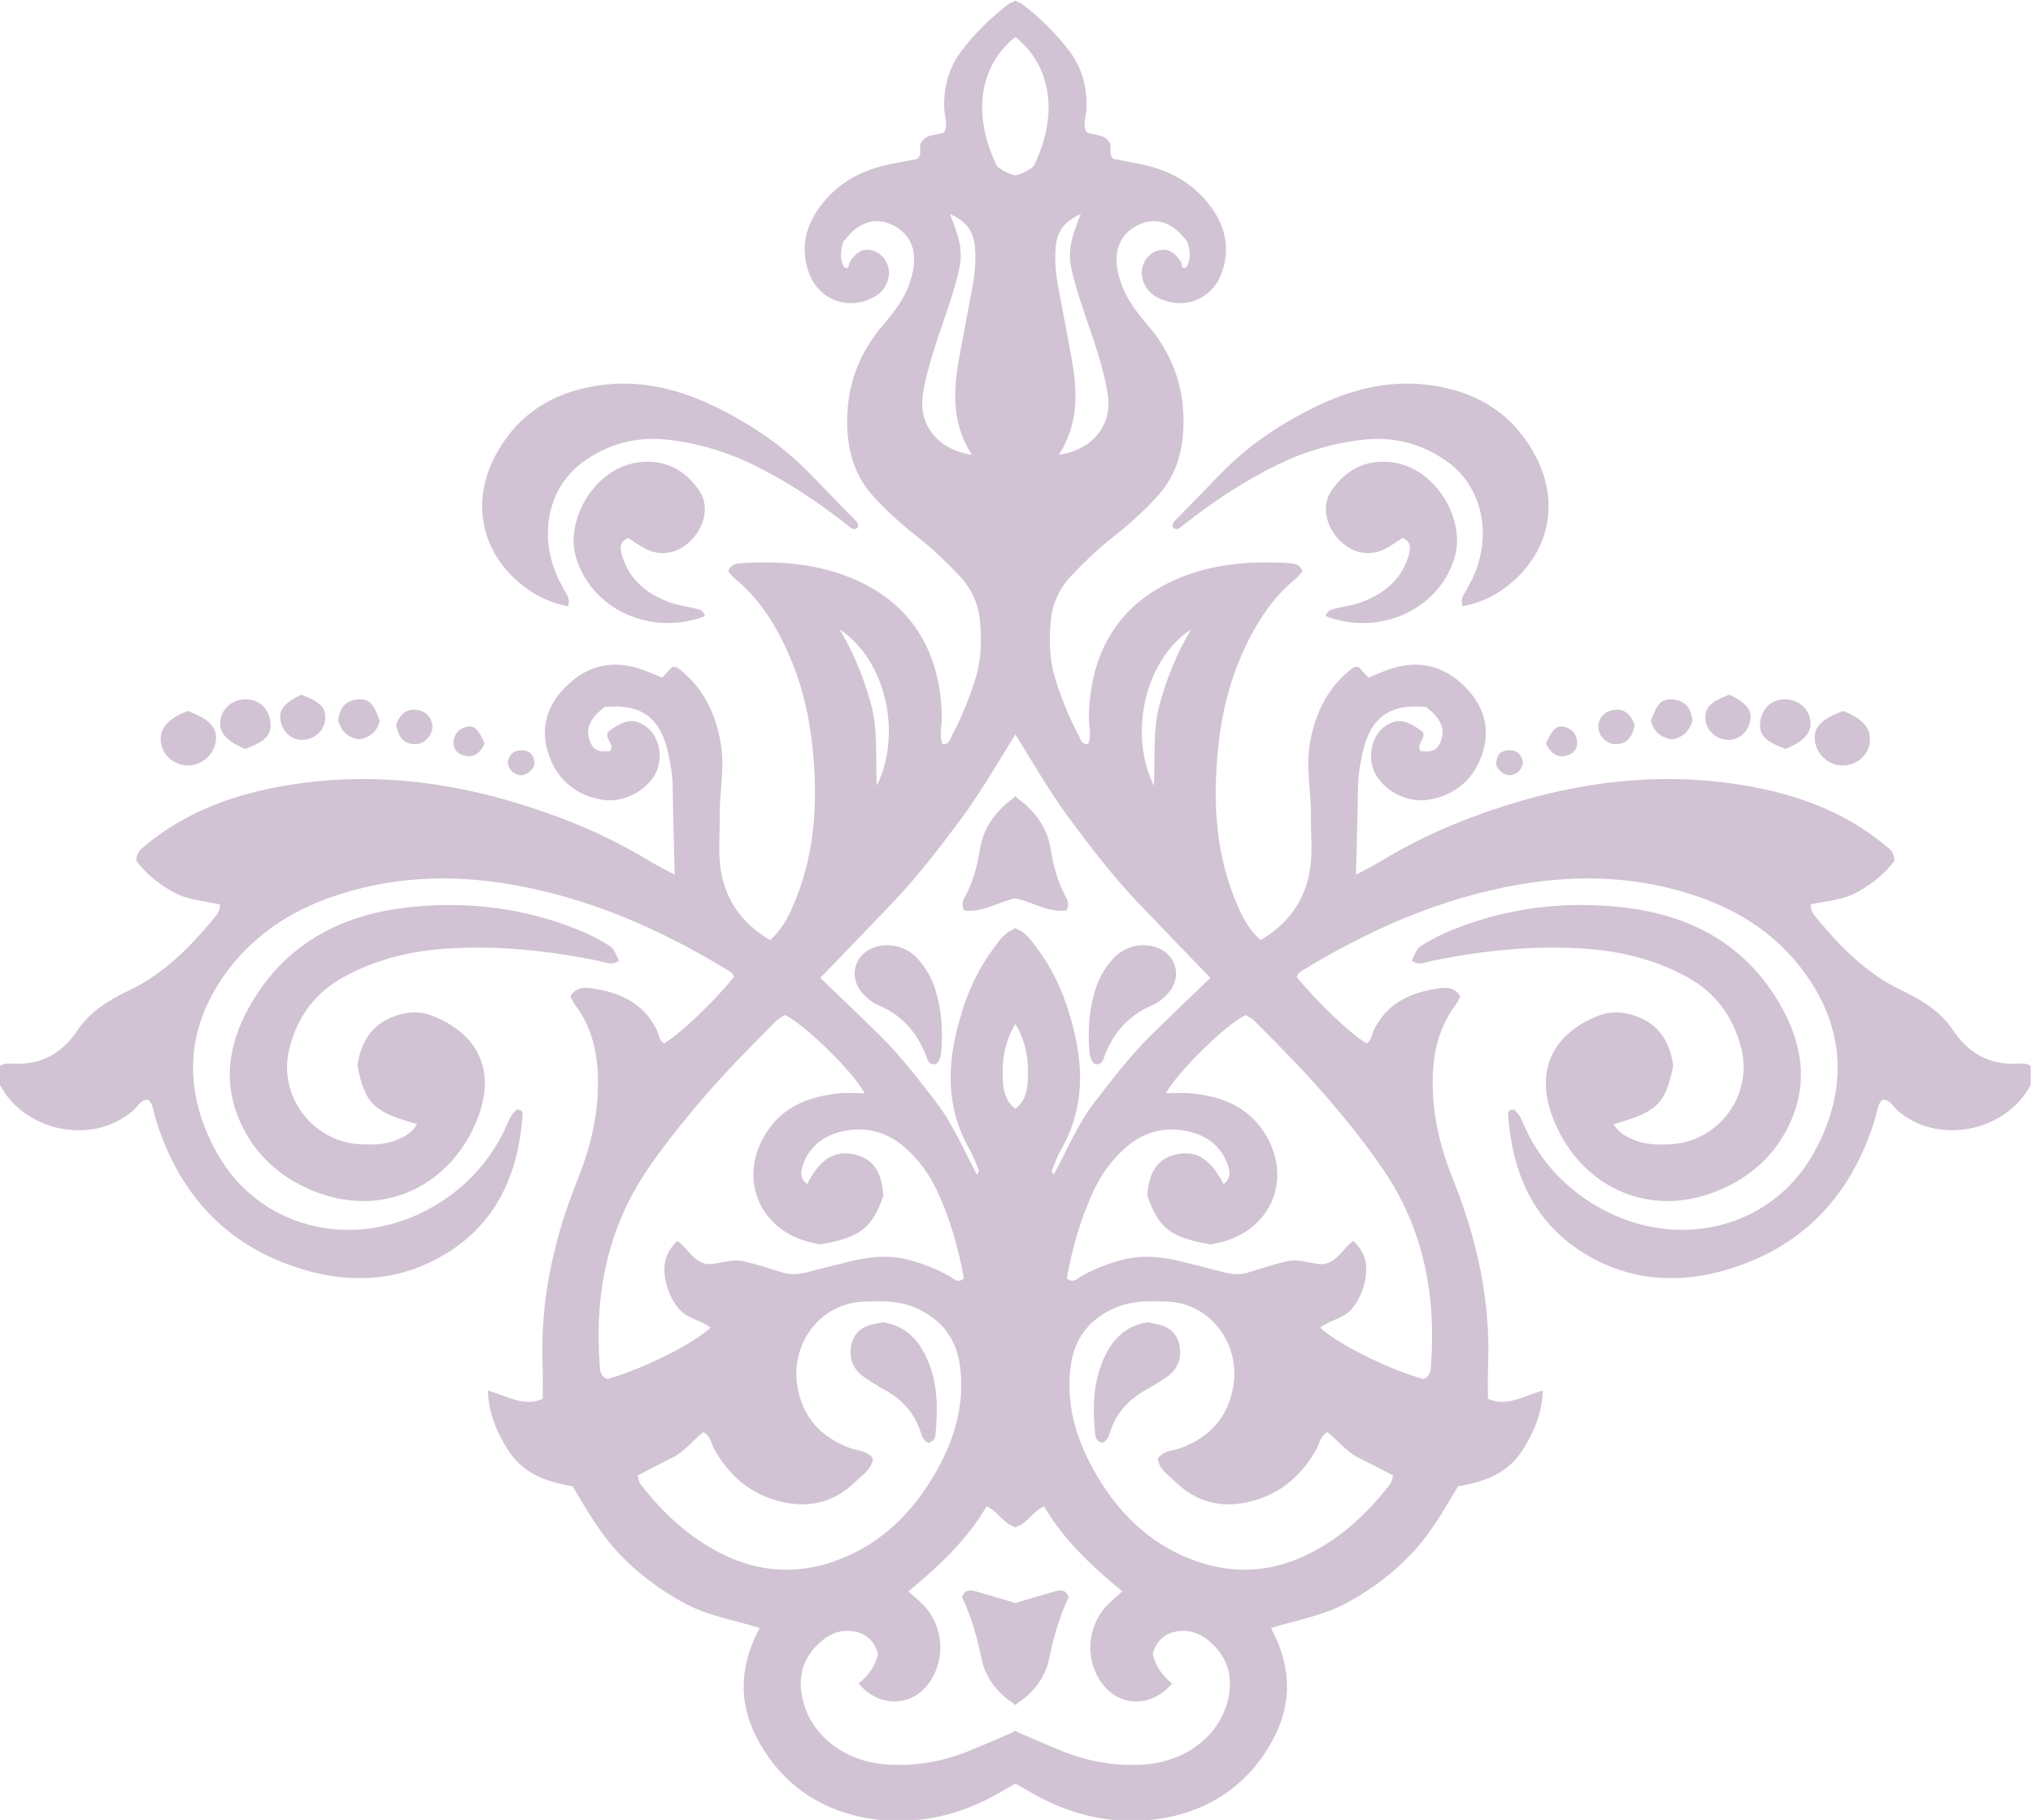 <?xml version="1.0" encoding="UTF-8" standalone="no"?>
<svg
   xmlns:dc="http://purl.org/dc/elements/1.1/"
   xmlns:cc="http://creativecommons.org/ns#"
   xmlns:rdf="http://www.w3.org/1999/02/22-rdf-syntax-ns#"
   xmlns:svg="http://www.w3.org/2000/svg"
   xmlns="http://www.w3.org/2000/svg"
   id="svg905"
   version="1.1"
   fill="none"
   viewBox="0 0 353 316"
   height="316"
   width="353">
  <g
     transform="translate(-0.4)"
     id="g863"
     clip-path="url(#clip0_671_62512)">
    <path
       id="path833"
       fill="#d1c3d3"
       d="m 169.582,312.757 c 2.206,-1.085 4.412,-2.174 6.709,-3.303 1.16,0.661 2.289,1.311 3.417,1.952 5.036,2.859 10.509,4.578 16.215,4.732 10.292,0.281 20.39,-3.936 25.82,-14.698 2.763,-5.48 2.763,-10.928 0.446,-16.492 -0.276,-0.665 -0.619,-1.298 -1.093,-2.28 4.523,-1.402 9.096,-2.139 13.177,-4.364 4.269,-2.328 8.085,-5.191 11.404,-8.731 3.208,-3.425 5.497,-7.515 7.896,-11.518 4.558,-0.745 8.595,-2.194 11.172,-6.233 1.957,-3.068 3.378,-6.288 3.556,-10.37 -3.351,0.891 -6.212,2.906 -9.534,1.422 0,-1.893 -0.067,-3.746 0.012,-5.595 0.485,-11.297 -1.891,-22.059 -6.07,-32.469 -2.364,-5.896 -3.784,-11.946 -3.512,-18.349 0.186,-4.335 1.251,-8.35 3.875,-11.878 0.336,-0.456 0.572,-0.982 0.904,-1.561 -0.931,-1.651 -2.447,-1.599 -3.828,-1.401 -4.83,0.693 -8.946,2.554 -11.223,7.277 -0.367,0.761 -0.375,1.743 -1.211,2.253 -2.423,-1.271 -8.619,-7.139 -12.139,-11.494 0.095,-0.658 0.624,-0.939 1.109,-1.232 11.673,-7.103 24.009,-12.52 37.56,-14.852 10.655,-1.837 21.144,-1.374 31.416,2.257 6.902,2.439 12.864,6.355 17.355,12.104 7.597,9.721 8.678,20.859 2.281,32.307 -7.707,13.787 -25.252,17.39 -39.107,8.283 -4.589,-3.017 -8.157,-7.008 -10.627,-11.97 -0.691,-1.39 -1.117,-2.989 -2.293,-3.896 -0.832,-0.032 -1.034,0.388 -1.006,0.824 0.726,10.904 4.956,19.825 14.913,25.115 7.442,3.952 15.382,4.19 23.353,1.774 12.478,-3.785 20.631,-12.116 24.893,-24.391 0.288,-0.827 0.537,-1.667 0.762,-2.514 0.221,-0.84 0.284,-1.735 1.045,-2.499 1.322,-0.138 1.824,1.129 2.625,1.83 7.415,6.497 20.173,3.409 23.779,-5.801 0.143,-0.364 0.02,-0.84 0.02,-1.263 -0.781,-1.212 -2.048,-1.089 -3.157,-1.046 -4.822,0.186 -8.346,-1.884 -11.002,-5.848 -2.178,-3.251 -5.473,-5.246 -8.895,-6.874 -6.1,-2.906 -10.65,-7.559 -14.853,-12.655 -0.45,-0.546 -0.951,-1.112 -0.927,-2.269 2.655,-0.613 5.564,-0.736 8.101,-2.154 2.577,-1.441 4.803,-3.235 6.401,-5.404 0.028,-1.545 -0.849,-2.099 -1.642,-2.752 -7.19,-5.948 -15.658,-8.925 -24.675,-10.406 -16.381,-2.693 -32.174,-0.052 -47.556,5.765 -5.462,2.067 -10.686,4.637 -15.682,7.67 -1.2,0.724 -2.467,1.33 -3.923,2.106 0.13,-5.345 0.296,-10.279 0.347,-15.22 0.024,-2.071 0.391,-4.067 0.837,-6.059 1.361,-6.058 4.72,-8.441 10.978,-7.84 2.696,2.079 3.438,3.94 2.467,6.185 -0.576,1.335 -1.425,1.699 -3.406,1.473 -0.813,-1.215 0.916,-2.106 0.407,-3.282 -2.846,-2.21 -4.511,-2.467 -6.591,-1.018 -2.134,1.493 -3.022,4.815 -2.004,7.508 1.318,3.476 5.781,5.931 9.648,5.238 4.752,-0.851 7.936,-3.71 9.337,-8.228 1.432,-4.633 -0.095,-8.644 -3.599,-11.867 -3.658,-3.366 -7.9,-4.157 -12.58,-2.562 -1.224,0.42 -2.408,0.959 -3.67,1.465 -0.648,-0.7 -1.216,-1.31 -1.753,-1.892 -0.351,0.055 -0.702,0.008 -0.907,0.162 -4.294,3.243 -6.504,7.61 -7.47,12.892 -0.809,4.415 0.217,8.708 0.15,13.059 -0.04,2.629 0.217,5.278 -0.028,7.884 -0.549,5.904 -3.465,10.346 -8.705,13.466 -2.317,-2.047 -3.441,-4.537 -4.467,-7.075 -3.603,-8.925 -3.884,-18.211 -2.767,-27.599 0.73,-6.125 2.38,-12.013 5.201,-17.549 2.013,-3.951 4.475,-7.519 7.916,-10.354 0.442,-0.364 0.825,-0.804 1.208,-1.232 0.087,-0.095 0.071,-0.281 0.103,-0.436 -0.517,-1.129 -1.607,-1.172 -2.593,-1.228 -5.556,-0.321 -11.038,0 -16.4,1.75 -11.859,3.864 -17.869,12.742 -18.035,25.048 -0.019,1.544 0.505,3.14 -0.118,4.633 -1.188,0.099 -1.298,-0.792 -1.602,-1.374 -1.693,-3.239 -3.09,-6.597 -4.16,-10.105 -1.006,-3.295 -1.037,-6.636 -0.73,-9.986 0.277,-2.99 1.528,-5.619 3.611,-7.809 2.111,-2.221 4.29,-4.364 6.705,-6.268 2.967,-2.344 5.813,-4.799 8.35,-7.658 3.339,-3.766 4.384,-8.22 4.376,-12.964 -0.008,-6.197 -2.079,-11.728 -6.132,-16.48 -1.898,-2.221 -3.709,-4.502 -4.688,-7.329 -0.482,-1.394 -0.833,-2.784 -0.801,-4.276 0.059,-2.776 1.381,-4.736 3.812,-5.904 2.324,-1.117 4.562,-0.736 6.543,0.855 0.781,0.626 1.393,1.461 1.917,2.027 0.545,1.703 0.636,3.12 -0.146,4.506 -0.998,0.396 -0.702,-0.55 -0.931,-0.907 -1.239,-1.948 -2.561,-2.554 -4.274,-1.924 -1.771,0.653 -2.896,2.7 -2.474,4.601 0.332,1.493 1.141,2.637 2.53,3.389 4.364,2.372 9.455,0.602 11.219,-4.051 1.716,-4.53 0.611,-8.616 -2.332,-12.279 -3.071,-3.817 -7.167,-5.872 -11.894,-6.795 -1.567,-0.305 -3.134,-0.606 -4.507,-0.867 -1.073,-0.97 -0.13,-2.182 -0.718,-2.914 -1.002,-1.528 -2.727,-1.101 -3.978,-1.742 -0.69,-1.346 -0.067,-2.645 -0.004,-3.908 0.182,-3.805 -0.738,-7.254 -3.05,-10.275 C 183.674,5.726 180.979,3.069 177.956,0.756 177.518,0.42 176.911,0.305 176.169,0 c -2.187,1.627 -4.385,3.271 -6.587,4.91 v 9.649 c 1.449,-0.15 1.717,-1.346 2.198,-2.407 1.082,-2.372 2.281,-4.668 4.665,-5.935 6.586,5.052 7.837,13.775 3.409,22.673 -1.006,0.82 -2.158,1.398 -3.496,1.639 -1.405,-0.416 -2.687,-1.045 -3.776,-2.392 -0.379,-1.204 -0.829,-2.586 -1.243,-3.983 -0.273,-0.915 -0.77,-1.548 -1.757,-1.695 V 136.475 c 1.571,-0.693 2.364,-2.086 3.165,-3.496 1.058,-1.861 2.096,-3.738 3.761,-5.789 3.327,5.389 6.298,10.552 9.858,15.32 3.666,4.91 7.395,9.768 11.625,14.211 4.1,4.304 8.24,8.568 12.569,13.07 -3.69,3.56 -7.159,6.839 -10.541,10.196 -3.527,3.501 -6.527,7.452 -9.557,11.38 -2.928,3.797 -4.759,8.236 -7.111,12.623 -0.229,-0.475 -0.367,-0.633 -0.332,-0.716 0.505,-1.204 0.928,-2.463 1.575,-3.588 3.725,-6.45 4.053,-13.248 2.375,-20.344 -1.223,-5.179 -3.093,-10.053 -6.25,-14.35 -1.188,-1.619 -2.297,-3.433 -4.467,-3.896 -1.65,0.265 -2.518,1.433 -3.39,2.617 -0.947,1.291 -1.816,2.665 -3.284,3.457 v 94.722 c 0.553,-0.095 1.109,-0.194 1.547,-0.274 1.902,1.283 2.802,3.77 5.209,3.572 2.404,-0.341 3.181,-2.708 5.363,-3.635 3.414,5.86 8.268,10.362 13.571,14.757 -1.243,1.157 -2.324,1.945 -3.133,2.95 -2.885,3.58 -3.192,8.466 -0.888,12.295 2.908,4.838 8.93,5.195 12.667,0.744 -1.807,-1.428 -2.929,-3.145 -3.366,-5.151 0.608,-2.123 1.954,-3.528 4.195,-3.888 2.135,-0.349 4.009,0.285 5.655,1.706 3.354,2.891 4.25,6.529 3.082,10.675 -1.709,6.07 -7.446,10.263 -14.483,10.727 -4.869,0.32 -9.573,-0.472 -14.087,-2.293 -2.96,-1.192 -5.868,-2.491 -8.726,-3.71 -2.304,0.958 -4.451,1.845 -6.594,2.736 v 9.65 z m 30.039,-105.152 c 1.93,5.655 4.037,7.282 10.99,8.466 0.497,-0.107 1.07,-0.218 1.634,-0.352 9.056,-2.178 12.703,-11.321 7.655,-19.113 -2.975,-4.593 -7.501,-6.241 -12.608,-6.771 -1.397,-0.143 -2.821,-0.02 -4.435,-0.02 2.127,-3.857 10.292,-11.811 13.8,-13.566 1.322,0.539 2.237,1.703 3.251,2.721 3.497,3.512 6.958,7.044 10.221,10.79 3.646,4.189 7.119,8.473 10.272,13.05 7.218,10.47 9.416,22.131 8.445,34.587 -0.071,0.911 -0.328,1.723 -1.318,2.048 -6.014,-1.691 -14.877,-6.07 -17.9,-8.929 1.74,-1.343 4.116,-1.572 5.548,-3.322 1.338,-1.64 2.096,-3.544 2.376,-5.572 0.312,-2.225 -0.178,-4.312 -2.167,-6.145 -1.748,1.125 -2.509,3.401 -5.015,3.988 -1.93,0.194 -4.207,-1.01 -6.519,-0.472 -2.262,0.527 -4.479,1.252 -6.701,1.941 -1.448,0.447 -2.857,0.352 -4.297,-0.036 -2.392,-0.642 -4.795,-1.228 -7.198,-1.829 -3.572,-0.891 -7.155,-1.264 -10.766,-0.23 -2.383,0.677 -4.688,1.552 -6.842,2.811 -0.671,0.396 -1.358,1.236 -2.415,0.301 0.931,-5.116 2.344,-10.156 4.538,-14.943 1.345,-2.942 3.208,-5.564 5.651,-7.718 3.038,-2.684 6.606,-3.706 10.552,-2.93 3.496,0.693 6.152,2.61 7.293,6.165 0.355,1.101 0.351,2.23 -0.806,3.057 -2.284,-4.344 -4.684,-5.896 -8.176,-5.147 -3.848,0.827 -4.814,3.801 -5.071,7.182 m 42.686,48.589 c -0.205,0.629 -0.241,1.112 -0.489,1.429 -3.856,5.045 -8.441,9.297 -14.124,12.152 -6.254,3.14 -12.821,3.635 -19.474,1.319 -7.163,-2.495 -12.545,-7.286 -16.562,-13.606 -3.749,-5.895 -6.101,-12.239 -5.446,-19.437 0.485,-5.31 3.058,-8.965 7.955,-11.04 2.925,-1.239 5.979,-1.148 9.025,-1.017 7.431,0.328 12.581,7.329 11.365,14.674 -0.887,5.373 -4.068,8.858 -9.139,10.75 -1.302,0.487 -2.936,0.341 -3.982,1.846 0.233,1.861 1.835,2.819 3.027,3.983 3.753,3.658 8.192,4.716 13.271,3.393 5.122,-1.326 8.694,-4.506 11.255,-9.02 0.548,-0.966 0.607,-2.245 1.874,-2.969 1.827,1.385 3.216,3.341 5.331,4.387 2.049,1.013 4.061,2.087 6.113,3.148 M 188.051,37.145 c -2.258,5.765 -2.404,7.226 -0.821,12.623 1.148,3.916 2.616,7.737 3.808,11.641 0.722,2.364 1.381,4.775 1.728,7.218 0.75,5.235 -2.679,9.479 -8.516,10.342 3.54,-5.456 3.24,-11.198 2.167,-17.018 -0.742,-4.015 -1.48,-8.03 -2.253,-12.037 -0.446,-2.308 -0.644,-4.629 -0.458,-6.961 0.197,-2.463 1.215,-4.407 4.349,-5.805 m 19.166,72.104 c -2.47,4.126 -4.194,8.426 -5.449,12.96 -1.232,4.454 -0.782,9.044 -1.011,14.207 -4.277,-8.509 -1.965,-21.485 6.46,-27.167 z m -30.823,68.054 c 2.186,3.346 2.643,6.747 2.47,10.196 -0.099,1.956 -0.513,4.034 -2.585,5.305 -1.874,-1.227 -2.198,-3.048 -2.261,-4.937 -0.122,-3.576 -0.158,-7.151 2.376,-10.564 z" />
    <path
       id="path835"
       fill="#d1c3d3"
       d="m 169.579,289.952 c 1.259,0.8 2.044,2.031 2.916,3.192 0.963,1.275 1.97,2.514 3.812,3.033 3.264,-1.838 5.584,-4.704 6.303,-8.32 0.741,-3.729 1.795,-7.277 3.358,-10.552 -0.482,-1.271 -1.354,-1.287 -2.226,-1.045 -2.502,0.697 -4.984,1.461 -7.411,2.178 -2.431,0 -4.321,-1.925 -6.748,-1.644 v 13.154 z" />
    <path
       id="path837"
       fill="#d1c3d3"
       d="m 169.578,157.515 c 2.431,0.337 4.4,-1.318 6.946,-1.58 2.936,0.539 5.832,2.606 9.092,2.138 0.501,-1.14 0.138,-1.797 -0.202,-2.423 -1.397,-2.589 -2.115,-5.357 -2.58,-8.259 -0.632,-3.924 -2.933,-6.811 -6.192,-9.108 -2.024,0.63 -3.062,2.249 -4.305,3.616 -0.971,1.069 -1.504,2.502 -2.759,3.337 z" />
    <path
       id="path839"
       fill="#d1c3d3"
       d="m 280.578,195.181 c 7.616,-2.134 8.981,-3.484 10.355,-10.124 -0.557,-4.015 -2.348,-7.112 -6.389,-8.601 -2.301,-0.851 -4.562,-0.93 -6.819,-0.015 -7.462,3.037 -10.702,9.059 -7.928,16.998 4.222,12.097 16.787,18.99 30.109,12.77 5.229,-2.443 9.12,-6.26 11.448,-11.542 3.007,-6.831 1.926,-13.427 -1.586,-19.759 -5.963,-10.734 -15.58,-15.961 -27.316,-17.331 -9.486,-1.105 -18.902,-0.178 -27.978,3.148 -2.471,0.907 -4.87,1.948 -7.088,3.369 -0.891,0.571 -0.872,0.602 -1.862,2.709 1.255,0.93 2.51,0.233 3.753,-0.016 8.886,-1.794 17.84,-2.716 26.909,-2.023 6.01,0.463 11.74,1.932 17.091,4.846 5.075,2.764 8.125,7.013 9.49,12.509 2.021,8.152 -4.037,16.186 -12.41,16.567 -2.037,0.091 -4.073,0.091 -6.034,-0.685 -1.496,-0.594 -2.877,-1.279 -3.737,-2.82" />
    <path
       id="path841"
       fill="#d1c3d3"
       d="m 254.342,105.261 c 3.517,-0.637 6.409,-2.205 8.903,-4.431 6.318,-5.642 7.814,-13.914 3.836,-21.54 -3.706,-7.107 -9.7,-11.043 -17.557,-12.299 -9.976,-1.592 -18.614,1.956 -26.826,7.005 -3.852,2.368 -7.395,5.191 -10.552,8.473 -2.629,2.732 -5.304,5.421 -7.936,8.153 -0.17,0.174 -0.162,0.531 -0.237,0.824 0.671,0.84 1.223,0.257 1.764,-0.17 5.158,-4.086 10.596,-7.709 16.527,-10.604 4.783,-2.336 9.818,-3.789 15.039,-4.348 5.217,-0.554 10.165,0.768 14.455,3.877 6.057,4.391 7.797,12.702 4.364,20.146 -0.367,0.792 -0.821,1.548 -1.227,2.324 -0.332,0.626 -0.923,1.165 -0.549,2.59" />
    <path
       id="path843"
       fill="#d1c3d3"
       d="m 230.585,106.984 c 9.526,3.639 19.948,-1.334 22.465,-10.453 1.835,-6.656 -3.828,-16.488 -12.643,-16.369 -3.832,0.051 -6.662,1.944 -8.765,4.949 -1.744,2.495 -1.2,5.872 1.117,8.446 2.273,2.522 5.446,3.191 8.263,1.675 1.018,-0.546 1.962,-1.22 2.928,-1.833 1.472,0.653 1.421,1.766 1.078,2.942 -1.251,4.3 -4.321,6.799 -8.347,8.252 -1.357,0.491 -2.821,0.685 -4.23,1.033 -0.671,0.167 -1.468,0.131 -1.87,1.354" />
    <path
       id="path845"
       fill="#d1c3d3"
       d="m 320.445,123.447 c -3.855,1.374 -5.272,2.953 -4.897,5.305 0.379,2.388 2.471,4.178 4.866,4.158 2.297,-0.02 4.289,-1.683 4.621,-3.845 0.371,-2.459 -0.995,-4.193 -4.586,-5.618" />
    <path
       id="path847"
       fill="#d1c3d3"
       d="m 310.448,130.047 c 3.504,-1.489 4.731,-3.105 4.214,-5.366 -0.458,-2.007 -2.375,-3.369 -4.589,-3.254 -2.183,0.114 -3.733,1.615 -4.017,3.896 -0.281,2.237 0.761,3.393 4.392,4.724 z" />
    <path
       id="path849"
       fill="#d1c3d3"
       d="m 300.698,120.611 c -3.386,1.259 -4.369,2.329 -4.156,4.388 0.198,1.9 1.851,3.381 3.872,3.464 1.756,0.075 3.338,-1.168 3.8,-2.985 0.525,-2.063 -0.344,-3.315 -3.52,-4.867" />
    <path
       id="path851"
       fill="#d1c3d3"
       d="m 294.276,125.128 c -0.205,-1.976 -1.093,-3.453 -3.334,-3.683 -1.965,-0.202 -2.794,0.622 -3.875,3.694 0.43,1.857 1.657,2.883 3.512,3.243 1.91,-0.253 3.117,-1.298 3.697,-3.254 z" />
    <path
       id="path853"
       fill="#d1c3d3"
       d="m 284.22,125.877 c -0.786,-2.253 -2.167,-3.014 -4.171,-2.499 -1.326,0.341 -2.198,1.631 -2.127,2.946 0.075,1.414 1.345,2.799 2.805,2.875 2.143,0.106 3.102,-1.196 3.497,-3.322" />
    <path
       id="path855"
       fill="#d1c3d3"
       d="m 268.839,129.102 c 0.936,1.972 2.25,2.614 4.006,1.941 1.022,-0.392 1.531,-1.303 1.377,-2.443 -0.174,-1.287 -0.943,-2.087 -2.182,-2.384 -1.366,-0.325 -2.068,0.309 -3.201,2.886 z" />
    <path
       id="path857"
       fill="#d1c3d3"
       d="m 260.204,132.853 c 0.564,1.16 1.338,1.698 2.435,1.774 1.251,-0.234 2.02,-0.935 2.206,-2.261 -0.245,-1.521 -1.224,-2.214 -2.692,-2.083 -1.333,0.115 -1.981,0.974 -1.945,2.566" />
    <path
       id="path859"
       fill="#d1c3d3"
       d="m 190.432,184.732 c 1.436,0.301 1.543,-0.875 1.811,-1.548 1.583,-3.963 4.159,-6.913 8.129,-8.6 1.208,-0.511 2.23,-1.354 3.071,-2.376 2.13,-2.601 1.223,-6.26 -1.863,-7.571 -2.64,-1.12 -5.919,-0.411 -7.94,1.846 -1.357,1.52 -2.395,3.27 -3.019,5.238 -1.113,3.508 -1.353,7.108 -1.069,10.758 0.067,0.871 0.28,1.703 0.88,2.253 z" />
    <path
       id="path861"
       fill="#d1c3d3"
       d="m 191.725,250.548 c 1.137,-0.396 1.259,-1.505 1.598,-2.419 1.109,-3.01 3.142,-5.164 5.9,-6.712 1.263,-0.709 2.502,-1.469 3.698,-2.285 1.839,-1.259 2.659,-3.048 2.324,-5.262 -0.347,-2.292 -1.792,-3.56 -4.025,-3.975 -0.564,-0.107 -1.129,-0.226 -1.559,-0.313 -3.974,0.649 -6.199,3.073 -7.691,6.498 -1.874,4.296 -1.847,8.742 -1.373,13.256 0.027,0.266 0.217,0.547 0.406,0.749 0.186,0.198 0.466,0.305 0.722,0.459" />
  </g>
  <g
     id="g895"
     clip-path="url(#clip1_671_62512)">
    <path
       id="path865"
       fill="#D1C3D3"
       d="M183.418 312.757C181.212 311.672 179.006 310.583 176.709 309.454C175.549 310.115 174.42 310.765 173.292 311.406C168.256 314.265 162.783 315.984 157.077 316.138C146.785 316.419 136.687 312.202 131.257 301.44C128.494 295.96 128.494 290.512 130.811 284.948C131.087 284.283 131.43 283.65 131.904 282.668C127.381 281.266 122.808 280.529 118.727 278.304C114.458 275.976 110.642 273.113 107.323 269.573C104.115 266.148 101.826 262.058 99.427 258.055C94.869 257.31 90.832 255.861 88.255 251.822C86.297 248.754 84.877 245.534 84.699 241.452C88.05 242.343 90.911 244.358 94.233 242.874C94.233 240.981 94.3 239.128 94.222 237.279C93.736 225.982 96.112 215.22 100.291 204.81C102.655 198.914 104.075 192.864 103.803 186.461C103.617 182.126 102.552 178.111 99.928 174.583C99.592 174.127 99.356 173.601 99.024 173.022C99.955 171.371 101.471 171.423 102.852 171.621C107.682 172.314 111.798 174.175 114.075 178.898C114.442 179.659 114.45 180.641 115.286 181.151C117.709 179.88 123.905 174.012 127.425 169.657C127.33 168.999 126.801 168.718 126.316 168.425C114.643 161.322 102.307 155.905 88.756 153.573C78.101 151.736 67.612 152.199 57.34 155.83C50.438 158.269 44.476 162.185 39.985 167.934C32.388 177.655 31.307 188.793 37.704 200.241C45.411 214.028 62.956 217.631 76.811 208.524C81.4 205.507 84.968 201.516 87.438 196.554C88.129 195.164 88.555 193.565 89.731 192.658C90.563 192.626 90.765 193.046 90.737 193.482C90.011 204.386 85.781 213.307 75.824 218.597C68.382 222.549 60.442 222.787 52.471 220.371C39.993 216.586 31.84 208.255 27.578 195.98C27.29 195.153 27.041 194.313 26.816 193.466C26.595 192.626 26.532 191.731 25.771 190.967C24.449 190.829 23.948 192.096 23.146 192.797C15.732 199.294 2.973 196.206 -0.633 186.996C-0.776 186.632 -0.653 186.156 -0.653 185.733C0.128 184.521 1.395 184.644 2.504 184.687C7.326 184.873 10.85 182.803 13.506 178.839C15.684 175.588 18.979 173.593 22.401 171.965C28.501 169.059 33.051 164.406 37.254 159.31C37.704 158.764 38.205 158.198 38.181 157.041C35.526 156.428 32.617 156.305 30.08 154.887C27.503 153.446 25.277 151.652 23.679 149.483C23.651 147.938 24.528 147.384 25.321 146.731C32.511 140.783 40.979 137.806 49.996 136.325C66.377 133.632 82.17 136.273 97.552 142.09C103.014 144.157 108.238 146.727 113.234 149.76C114.434 150.484 115.701 151.09 117.157 151.866C117.027 146.521 116.861 141.587 116.81 136.646C116.786 134.575 116.419 132.579 115.973 130.587C114.612 124.529 111.253 122.146 104.995 122.747C102.299 124.826 101.557 126.687 102.528 128.932C103.104 130.267 103.953 130.631 105.934 130.405C106.747 129.19 105.018 128.299 105.527 127.123C108.373 124.913 110.038 124.656 112.118 126.105C114.252 127.598 115.14 130.92 114.122 133.613C112.804 137.089 108.341 139.544 104.474 138.851C99.722 138 96.538 135.141 95.137 130.623C93.704 125.99 95.232 121.979 98.736 118.756C102.394 115.39 106.636 114.599 111.316 116.194C112.54 116.614 113.724 117.153 114.986 117.659C115.634 116.959 116.202 116.349 116.739 115.767C117.09 115.822 117.441 115.775 117.646 115.929C121.94 119.172 124.15 123.539 125.116 128.821C125.925 133.236 124.899 137.529 124.966 141.88C125.006 144.509 124.749 147.158 124.994 149.764C125.543 155.668 128.459 160.11 133.699 163.23C136.016 161.183 137.14 158.693 138.166 156.155C141.769 147.23 142.05 137.944 140.933 128.556C140.203 122.431 138.553 116.543 135.732 111.007C133.719 107.056 131.257 103.488 127.816 100.653C127.374 100.289 126.991 99.849 126.608 99.421C126.521 99.326 126.537 99.14 126.505 98.986C127.022 97.857 128.112 97.814 129.098 97.758C134.654 97.438 140.136 97.758 145.498 99.509C157.357 103.373 163.367 112.251 163.533 124.557C163.552 126.101 163.028 127.697 163.651 129.19C164.839 129.289 164.949 128.398 165.253 127.816C166.946 124.577 168.343 121.219 169.413 117.711C170.419 114.416 170.45 111.075 170.143 107.725C169.866 104.735 168.615 102.106 166.532 99.916C164.421 97.695 162.242 95.553 159.827 93.648C156.86 91.304 154.014 88.849 151.477 85.99C148.138 82.225 147.093 77.77 147.101 73.027C147.109 66.83 149.18 61.298 153.233 56.547C155.131 54.326 156.942 52.045 157.921 49.218C158.403 47.824 158.754 46.434 158.722 44.941C158.663 42.166 157.341 40.206 154.91 39.038C152.586 37.921 150.348 38.301 148.367 39.893C147.586 40.519 146.974 41.354 146.45 41.92C145.905 43.623 145.814 45.04 146.596 46.426C147.594 46.822 147.298 45.876 147.527 45.52C148.766 43.571 150.088 42.966 151.801 43.595C153.572 44.248 154.697 46.296 154.275 48.196C153.943 49.689 153.134 50.833 151.745 51.586C147.381 53.957 142.29 52.187 140.526 47.535C138.81 43.005 139.915 38.919 142.858 35.256C145.929 31.439 150.025 29.384 154.752 28.462C156.319 28.157 157.886 27.856 159.259 27.594C160.332 26.624 159.389 25.413 159.977 24.68C160.979 23.152 162.704 23.579 163.955 22.938C164.645 21.592 164.022 20.293 163.959 19.03C163.777 15.225 164.697 11.776 167.009 8.755C169.326 5.726 172.021 3.069 175.044 0.756C175.482 0.42 176.089 0.305 176.831 0C179.018 1.627 181.216 3.271 183.418 4.91V14.559C181.969 14.409 181.701 13.213 181.22 12.152C180.138 9.78 178.939 7.484 176.555 6.217C169.969 11.269 168.718 19.992 173.146 28.889C174.152 29.709 175.304 30.287 176.642 30.529C178.047 30.113 179.329 29.483 180.418 28.137C180.797 26.933 181.247 25.551 181.661 24.154C181.934 23.239 182.431 22.605 183.418 22.459V136.475C181.847 135.782 181.054 134.389 180.253 132.979C179.195 131.118 178.157 129.241 176.492 127.19C173.165 132.579 170.194 137.742 166.634 142.51C162.968 147.42 159.239 152.278 155.009 156.721C150.909 161.025 146.769 165.289 142.44 169.791C146.13 173.351 149.599 176.63 152.981 179.987C156.508 183.488 159.508 187.439 162.538 191.367C165.466 195.164 167.297 199.603 169.649 203.99C169.878 203.515 170.016 203.357 169.981 203.274C169.476 202.07 169.053 200.811 168.406 199.686C164.681 193.236 164.353 186.438 166.031 179.342C167.254 174.163 169.124 169.289 172.281 164.992C173.469 163.373 174.578 161.559 176.748 161.096C178.398 161.361 179.266 162.529 180.138 163.713C181.085 165.004 181.954 166.378 183.422 167.17V261.892C182.869 261.797 182.313 261.698 181.875 261.618C179.973 262.901 179.073 265.388 176.666 265.19C174.262 264.849 173.485 262.482 171.303 261.555C167.889 267.415 163.035 271.917 157.732 276.312C158.975 277.469 160.056 278.257 160.865 279.262C163.75 282.842 164.057 287.728 161.753 291.557C158.845 296.395 152.823 296.752 149.086 292.301C150.893 290.873 152.015 289.156 152.452 287.15C151.844 285.027 150.498 283.622 148.257 283.262C146.122 282.913 144.248 283.547 142.602 284.968C139.248 287.859 138.352 291.497 139.52 295.643C141.229 301.713 146.966 305.906 154.003 306.37C158.872 306.69 163.576 305.898 168.09 304.077C171.05 302.885 173.958 301.586 176.816 300.367C179.12 301.325 181.267 302.212 183.41 303.103V312.753L183.418 312.757ZM153.379 207.605C151.449 213.26 149.342 214.887 142.389 216.071C141.892 215.964 141.319 215.853 140.755 215.719C131.699 213.541 128.052 204.398 133.1 196.606C136.075 192.013 140.601 190.365 145.708 189.835C147.105 189.692 148.529 189.815 150.143 189.815C148.016 185.958 139.851 178.004 136.343 176.249C135.021 176.788 134.106 177.952 133.092 178.97C129.595 182.482 126.134 186.014 122.871 189.76C119.225 193.949 115.752 198.233 112.599 202.81C105.381 213.28 103.183 224.941 104.154 237.397C104.225 238.308 104.482 239.12 105.472 239.445C111.486 237.754 120.349 233.375 123.372 230.516C121.632 229.173 119.256 228.944 117.824 227.194C116.486 225.554 115.728 223.65 115.448 221.622C115.136 219.397 115.626 217.31 117.615 215.477C119.363 216.602 120.124 218.878 122.63 219.465C124.56 219.659 126.837 218.455 129.149 218.993C131.411 219.52 133.628 220.245 135.85 220.934C137.298 221.381 138.707 221.286 140.147 220.898C142.539 220.256 144.942 219.67 147.345 219.069C150.917 218.178 154.5 217.805 158.111 218.839C160.494 219.516 162.799 220.391 164.953 221.65C165.624 222.046 166.311 222.886 167.368 221.951C166.437 216.835 165.024 211.795 162.83 207.008C161.485 204.066 159.622 201.444 157.179 199.29C154.141 196.606 150.573 195.584 146.627 196.36C143.131 197.053 140.475 198.97 139.334 202.525C138.979 203.626 138.983 204.755 140.14 205.582C142.424 201.238 144.824 199.686 148.316 200.435C152.164 201.262 153.13 204.236 153.387 207.617M110.701 256.206C110.906 256.835 110.942 257.318 111.19 257.635C115.046 262.68 119.631 266.932 125.314 269.787C131.568 272.927 138.135 273.422 144.788 271.106C151.951 268.611 157.333 263.82 161.35 257.5C165.099 251.605 167.451 245.261 166.796 238.063C166.311 232.753 163.738 229.098 158.841 227.023C155.916 225.784 152.862 225.875 149.816 226.006C142.385 226.334 137.235 233.335 138.451 240.68C139.338 246.053 142.519 249.538 147.59 251.43C148.892 251.917 150.526 251.771 151.572 253.276C151.339 255.137 149.737 256.095 148.545 257.259C144.792 260.917 140.353 261.975 135.274 260.652C130.152 259.326 126.58 256.146 124.019 251.632C123.471 250.666 123.412 249.387 122.145 248.663C120.318 250.048 118.929 252.004 116.814 253.05C114.765 254.063 112.753 255.137 110.701 256.198M164.949 37.145C167.207 42.91 167.353 44.371 165.77 49.768C164.622 53.684 163.154 57.505 161.962 61.409C161.24 63.773 160.581 66.185 160.234 68.628C159.484 73.862 162.913 78.107 168.75 78.97C165.21 73.514 165.51 67.772 166.583 61.952C167.325 57.937 168.063 53.922 168.836 49.915C169.282 47.606 169.48 45.286 169.294 42.954C169.097 40.491 168.079 38.547 164.945 37.149M145.779 109.253C148.249 113.379 149.973 117.679 151.228 122.213C152.46 126.667 152.01 131.257 152.239 136.42C156.516 127.911 154.204 114.935 145.779 109.253ZM176.602 177.307C174.416 180.653 173.959 184.054 174.132 187.503C174.231 189.459 174.645 191.537 176.717 192.808C178.591 191.581 178.915 189.76 178.978 187.871C179.1 184.295 179.136 180.72 176.602 177.307Z" />
    <path
       id="path867"
       fill="#D1C3D3"
       d="M183.421 289.952C182.162 290.752 181.377 291.983 180.505 293.144C179.542 294.419 178.535 295.658 176.693 296.177C173.429 294.339 171.109 291.473 170.39 287.857C169.649 284.128 168.595 280.58 167.032 277.305C167.514 276.034 168.386 276.018 169.258 276.26C171.76 276.957 174.242 277.721 176.669 278.438C179.1 278.438 180.99 276.513 183.417 276.794V289.948L183.421 289.952Z" />
    <path
       id="path869"
       fill="#D1C3D3"
       d="M183.422 157.515C180.991 157.852 179.022 156.197 176.476 155.935C173.54 156.474 170.644 158.541 167.384 158.073C166.883 156.933 167.246 156.276 167.586 155.65C168.983 153.061 169.701 150.293 170.166 147.391C170.798 143.467 173.099 140.58 176.358 138.283C178.382 138.913 179.42 140.532 180.663 141.899C181.634 142.968 182.167 144.401 183.422 145.236V157.515Z" />
    <path
       id="path871"
       fill="#D1C3D3"
       d="M72.422 195.181C64.806 193.047 63.441 191.697 62.067 185.057C62.624 181.042 64.415 177.945 68.456 176.456C70.757 175.605 73.018 175.526 75.275 176.441C82.737 179.478 85.977 185.5 83.203 193.439C78.981 205.536 66.416 212.429 53.094 206.209C47.865 203.766 43.974 199.949 41.646 194.667C38.639 187.836 39.72 181.24 43.232 174.908C49.195 164.174 58.812 158.947 70.548 157.577C80.034 156.472 89.45 157.399 98.526 160.725C100.997 161.632 103.396 162.673 105.614 164.094C106.505 164.665 106.486 164.696 107.476 166.803C106.221 167.733 104.966 167.036 103.723 166.787C94.837 164.993 85.883 164.071 76.814 164.764C70.804 165.227 65.074 166.696 59.723 169.61C54.648 172.374 51.598 176.623 50.233 182.119C48.212 190.271 54.27 198.305 62.643 198.686C64.68 198.777 66.716 198.777 68.677 198.001C70.173 197.407 71.554 196.722 72.414 195.181" />
    <path
       id="path873"
       fill="#D1C3D3"
       d="M98.657 105.261C95.141 104.624 92.249 103.056 89.755 100.83C83.437 95.188 81.941 86.916 85.919 79.29C89.625 72.183 95.619 68.247 103.476 66.992C113.452 65.4 122.09 68.948 130.302 73.996C134.154 76.364 137.697 79.187 140.854 82.47C143.483 85.202 146.158 87.89 148.79 90.622C148.96 90.797 148.952 91.153 149.027 91.446C148.356 92.285 147.804 91.703 147.263 91.276C142.105 87.189 136.667 83.566 130.736 80.672C125.953 78.336 120.918 76.883 115.697 76.324C110.48 75.77 105.532 77.093 101.242 80.201C95.185 84.592 93.445 92.903 96.878 100.347C97.245 101.139 97.699 101.895 98.105 102.671C98.437 103.297 99.028 103.836 98.654 105.261" />
    <path
       id="path875"
       fill="#D1C3D3"
       d="M122.415 106.984C112.889 110.623 102.467 105.65 99.95 96.531C98.115 89.875 103.778 80.043 112.593 80.162C116.425 80.214 119.255 82.106 121.358 85.112C123.102 87.606 122.558 90.984 120.241 93.558C117.968 96.08 114.795 96.749 111.978 95.232C110.96 94.686 110.016 94.013 109.05 93.399C107.578 94.052 107.629 95.165 107.972 96.341C109.223 100.641 112.293 103.14 116.319 104.593C117.676 105.084 119.14 105.278 120.549 105.626C121.22 105.793 122.017 105.757 122.419 106.98" />
    <path
       id="path877"
       fill="#D1C3D3"
       d="M32.554 123.447C36.41 124.821 37.827 126.4 37.452 128.752C37.073 131.14 34.981 132.93 32.586 132.91C30.289 132.89 28.297 131.227 27.965 129.065C27.594 126.606 28.959 124.872 32.551 123.447" />
    <path
       id="path879"
       fill="#D1C3D3"
       d="M42.552 130.047C39.048 128.558 37.821 126.942 38.338 124.681C38.796 122.674 40.714 121.312 42.927 121.427C45.109 121.541 46.66 123.042 46.944 125.323C47.225 127.56 46.183 128.716 42.552 130.047Z" />
    <path
       id="path881"
       fill="#D1C3D3"
       d="M52.302 120.611C55.688 121.87 56.671 122.94 56.458 124.999C56.26 126.899 54.607 128.38 52.586 128.463C50.83 128.538 49.248 127.295 48.786 125.478C48.261 123.415 49.13 122.163 52.306 120.611" />
    <path
       id="path883"
       fill="#D1C3D3"
       d="M58.724 125.128C58.929 123.152 59.817 121.675 62.058 121.445C64.023 121.243 64.852 122.067 65.933 125.139C65.503 126.996 64.276 128.022 62.421 128.382C60.511 128.129 59.304 127.084 58.724 125.128Z" />
    <path
       id="path885"
       fill="#D1C3D3"
       d="M68.78 125.877C69.566 123.624 70.947 122.863 72.951 123.378C74.277 123.719 75.15 125.009 75.078 126.324C75.004 127.738 73.733 129.123 72.273 129.199C70.13 129.305 69.171 128.003 68.776 125.877" />
    <path
       id="path887"
       fill="#D1C3D3"
       d="M84.161 129.102C83.225 131.074 81.911 131.716 80.155 131.043C79.133 130.651 78.624 129.74 78.778 128.6C78.952 127.313 79.721 126.513 80.96 126.216C82.326 125.891 83.028 126.525 84.161 129.102Z" />
    <path
       id="path889"
       fill="#D1C3D3"
       d="M92.796 132.853C92.232 134.013 91.458 134.551 90.361 134.627C89.11 134.393 88.341 133.692 88.155 132.366C88.4 130.845 89.379 130.152 90.847 130.283C92.18 130.398 92.828 131.257 92.792 132.849" />
    <path
       id="path891"
       fill="#D1C3D3"
       d="M162.568 184.732C161.132 185.033 161.025 183.857 160.757 183.184C159.174 179.221 156.598 176.271 152.628 174.584C151.42 174.073 150.398 173.23 149.557 172.208C147.427 169.607 148.334 165.948 151.42 164.637C154.06 163.517 157.339 164.226 159.36 166.483C160.717 168.003 161.755 169.753 162.379 171.721C163.492 175.229 163.732 178.829 163.448 182.479C163.381 183.35 163.168 184.182 162.568 184.732Z" />
    <path
       id="path893"
       fill="#D1C3D3"
       d="M161.275 250.548C160.138 250.152 160.016 249.043 159.677 248.129C158.568 245.119 156.535 242.965 153.777 241.417C152.514 240.708 151.275 239.948 150.079 239.132C148.24 237.873 147.42 236.084 147.755 233.87C148.102 231.578 149.547 230.31 151.78 229.895C152.344 229.788 152.909 229.669 153.339 229.582C157.313 230.231 159.538 232.655 161.03 236.08C162.904 240.376 162.877 244.822 162.403 249.336C162.376 249.602 162.186 249.883 161.997 250.085C161.811 250.283 161.531 250.39 161.275 250.544" />
  </g>
  <defs
     id="defs903">
    <clipPath
       id="clip0_671_62512">
      <rect
         id="rect897"
         transform="translate(176.5)"
         fill="white"
         height="316"
         width="176.5" />
    </clipPath>
    <clipPath
       id="clip1_671_62512">
      <rect
         id="rect900"
         transform="matrix(-1 0 0 1 176.5 0)"
         fill="white"
         height="316"
         width="176.5" />
    </clipPath>
  </defs>
</svg>
